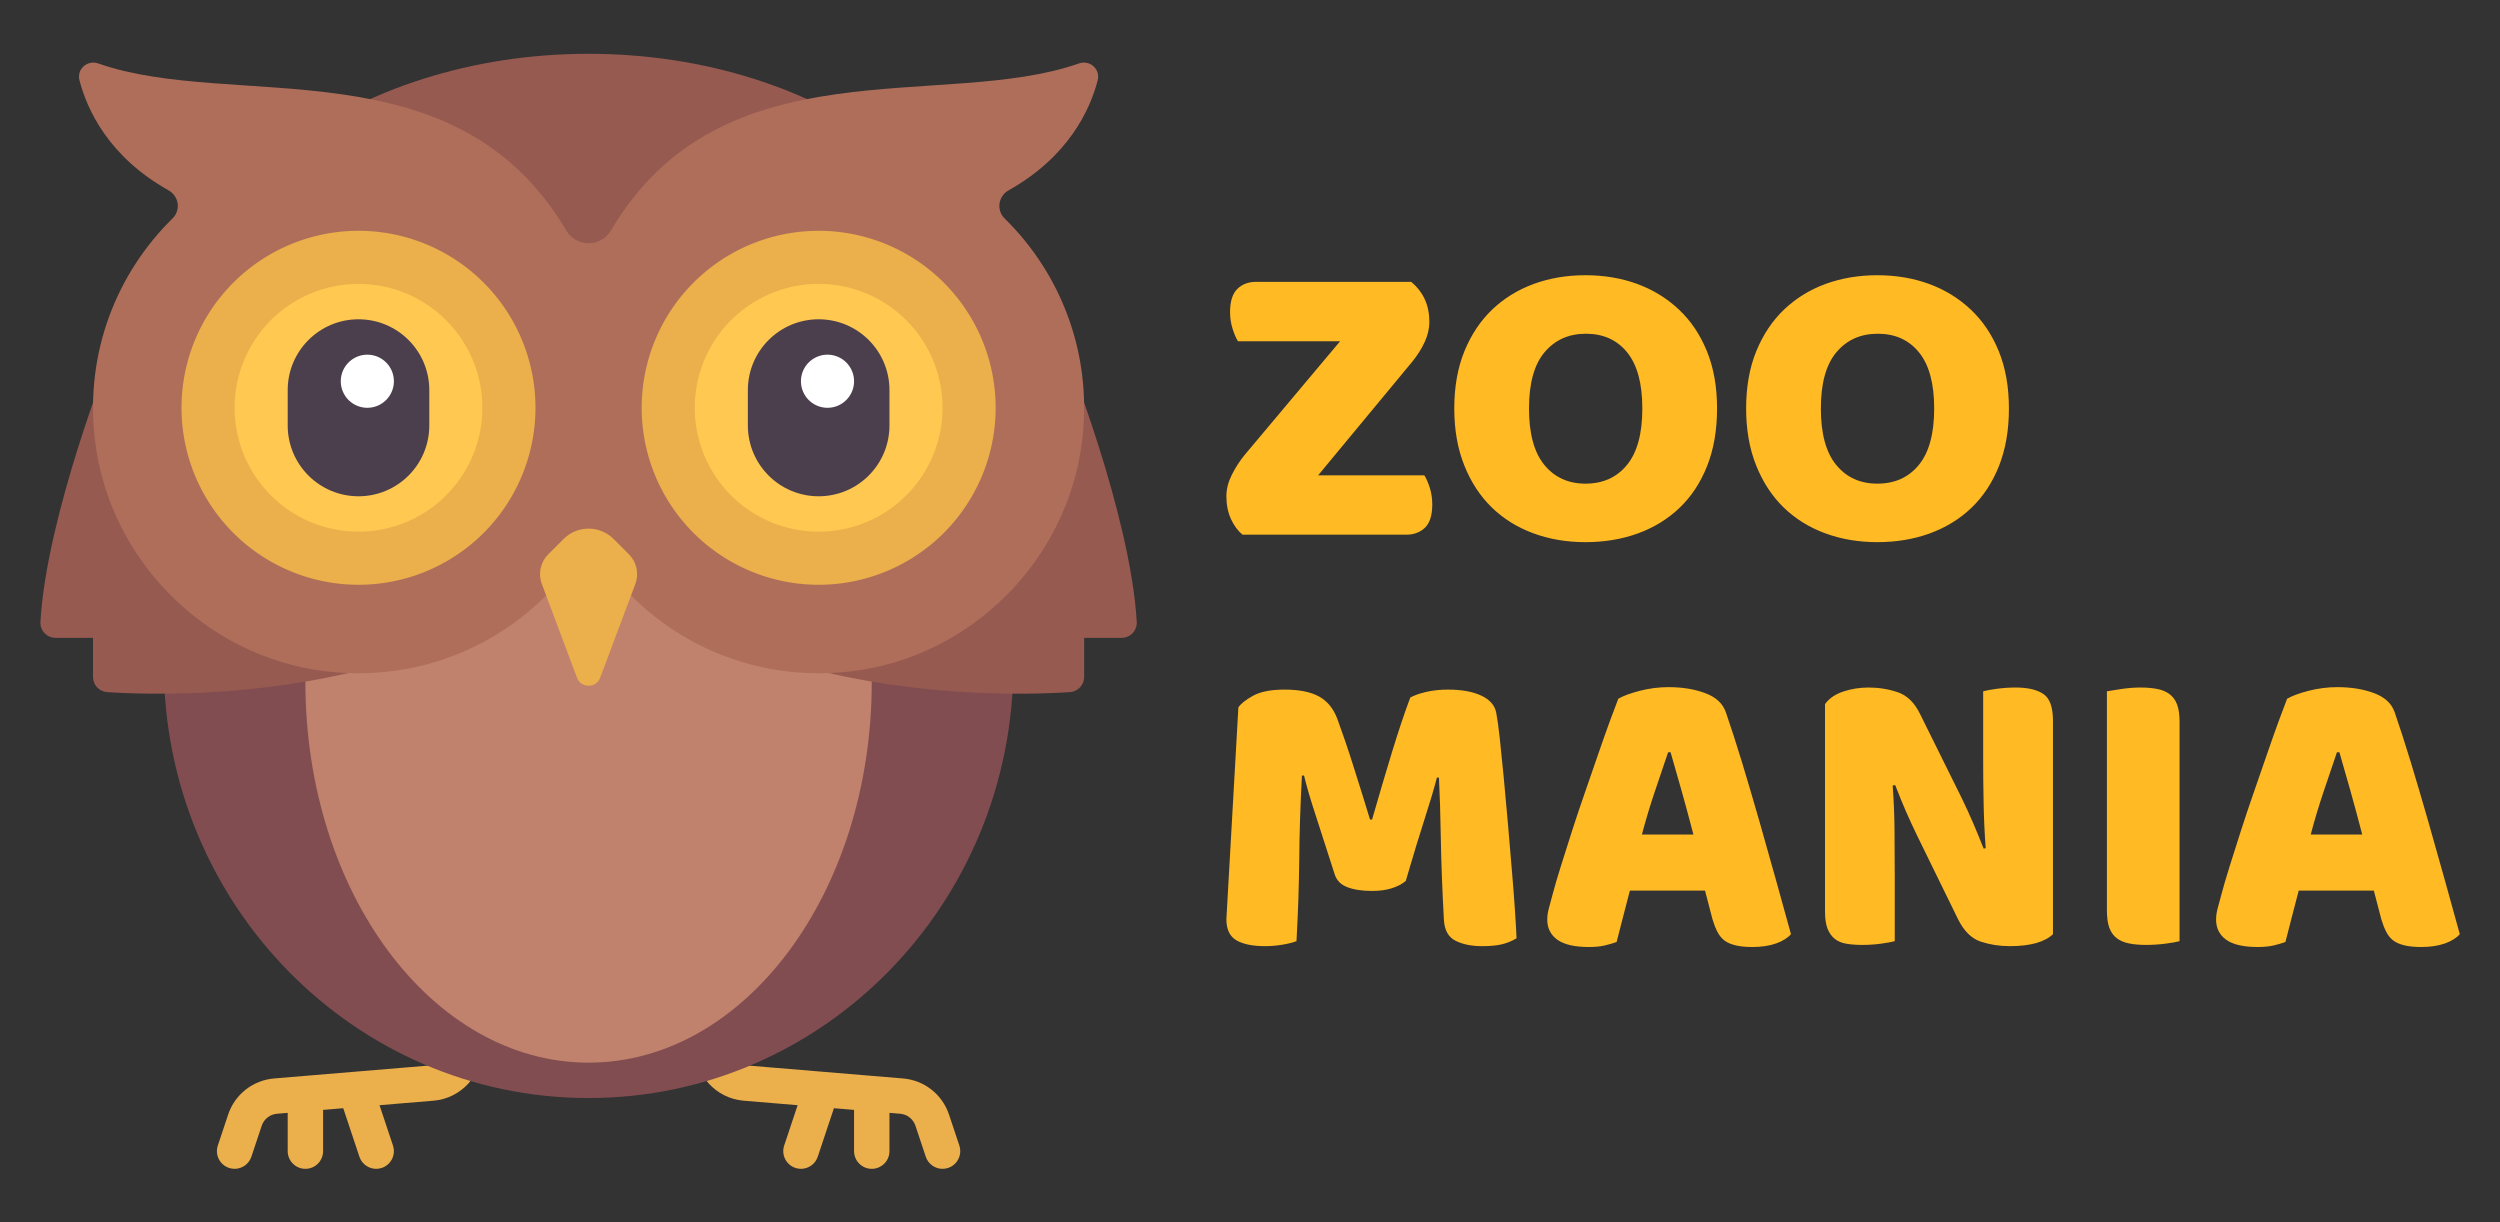 <svg width="450" height="220" xmlns="http://www.w3.org/2000/svg" data-bbox="50.487990808580435 155.56419372558594 435.528506464404 200.87160272679466">

 <rect width="100%" height="100%" fill="#333333" stroke="none"/>

 <g>
  <title>Layer 1</title>
  <g id="svg_19">
   <g transform="matrix(0.392 0 0 0.392 48.808 155.564)" id="svg_1" data-uid="o_f9g1kk4j2_6">
    <path id="svg_2" data-uid="o_f9g1kk4j2_7" fill="#ebaf4b" d="m88.867,74.842c-4.492,0 -8.127,3.639 -8.127,8.127l0,1.298c0,4.194 -3.27,7.75 -7.452,8.099l-71.936,5.996c-9.73,0.81 -18.016,7.321 -21.103,16.583l-4.738,14.214c-1.421,4.258 0.881,8.861 5.135,10.282c0.857,0.286 1.722,0.421 2.571,0.421c3.405,0 6.571,-2.155 7.706,-5.559l4.738,-14.214c1.032,-3.087 3.794,-5.258 7.04,-5.528l4.897,-0.408l0,17.579c0,4.488 3.635,8.127 8.127,8.127s8.127,-3.639 8.127,-8.127l0,-18.933l9.249,-0.771l7.425,22.276c1.135,3.405 4.302,5.559 7.706,5.559c0.849,0 1.714,-0.135 2.571,-0.421c4.254,-1.421 6.556,-6.024 5.135,-10.282l-6.174,-18.522l24.872,-2.073c12.54,-1.044 22.357,-11.718 22.357,-24.297l0,-1.298c0,-4.489 -3.634,-8.128 -8.126,-8.128z"/>
    <path id="svg_3" data-uid="o_f9g1kk4j2_8" fill="#ebaf4b" d="m202.643,74.842c4.492,0 8.127,3.639 8.127,8.127l0,1.298c0,4.194 3.27,7.75 7.452,8.099l71.936,5.996c9.73,0.81 18.016,7.321 21.103,16.583l4.738,14.214c1.421,4.258 -0.881,8.861 -5.135,10.282c-0.857,0.286 -1.722,0.421 -2.571,0.421c-3.405,0 -6.571,-2.155 -7.706,-5.559l-4.738,-14.214c-1.032,-3.087 -3.794,-5.258 -7.04,-5.528l-4.897,-0.408l0,17.579c0,4.488 -3.635,8.127 -8.127,8.127s-8.127,-3.639 -8.127,-8.127l0,-18.933l-9.249,-0.771l-7.425,22.276c-1.135,3.405 -4.302,5.559 -7.706,5.559c-0.849,0 -1.714,-0.135 -2.571,-0.421c-4.254,-1.421 -6.556,-6.024 -5.135,-10.282l6.174,-18.522l-24.872,-2.073c-12.54,-1.044 -22.357,-11.718 -22.357,-24.297l0,-1.298c0,-4.489 3.634,-8.128 8.126,-8.128z"/>
    <path id="svg_4" data-uid="o_f9g1kk4j2_9" d="m-49.295,-91.759c0,-109.965 87.327,-199.11 195.05,-199.11c107.723,0 195.05,89.145 195.05,199.11c0,109.965 -87.327,199.11 -195.05,199.11c-107.723,0 -195.05,-89.145 -195.05,-199.11z" data-ry="199.11" data-rx="195.05" data-cy="280.38" data-cx="256.001" fill="#824D51"/>
    <path id="svg_5" data-uid="o_f9g1kk4j2_10" d="m15.725,-83.629c0,-96.501 58.216,-174.73 130.03,-174.73c71.814,0 130.03,78.229 130.03,174.73c0,96.501 -58.216,174.73 -130.03,174.73c-71.814,0 -130.03,-78.229 -130.03,-174.73z" data-ry="174.73" data-rx="130.03" data-cy="288.51" data-cx="256.001" fill="#C0826C"/>
    <path id="svg_6" data-uid="o_f9g1kk4j2_11" fill="#965A50" d="m365.182,-233.981l-25.858,25.858c0.938,-5.816 1.477,-11.725 1.477,-17.731c0,-80.791 -87.325,-146.285 -195.046,-146.285s-195.046,65.494 -195.046,146.285c0,6.006 0.539,11.915 1.477,17.731l-25.858,-25.858c0,0 -29.395,73.487 -32.28,122.629c-0.236,4.011 2.925,7.401 6.943,7.401l17.21,0l0,17.974c0,3.666 2.844,6.696 6.502,6.94c18.976,1.268 76.662,3.09 135.306,-15.415c-3.65,-1.373 85.746,-42.008 85.746,-42.008s81.269,40.635 85.746,42.008c58.644,18.504 116.33,16.682 135.306,15.415c3.658,-0.244 6.502,-3.275 6.502,-6.94l0,-17.974l17.21,0c4.018,0 7.179,-3.391 6.943,-7.401c-2.885,-49.142 -32.28,-122.629 -32.28,-122.629z"/>
    <path id="svg_7" data-uid="o_f9g1kk4j2_12" fill="#AF6E5A" d="m338.627,-309.454c27.642,-15.503 37.435,-37.153 40.905,-50.528c1.328,-5.121 -3.629,-9.484 -8.621,-7.732c-62.354,21.888 -163.89,-9.678 -214.844,76.628c-4.677,7.921 -15.946,7.921 -20.622,0c-50.956,-86.306 -152.492,-54.74 -214.845,-76.627c-4.992,-1.752 -9.95,2.611 -8.621,7.732c3.47,13.374 13.264,35.025 40.905,50.528c4.778,2.68 5.73,9.085 1.821,12.924c-25.612,25.15 -40.186,61.496 -35.696,101.142c6.268,55.355 50.802,100.207 106.119,106.798c51.342,6.117 97.277,-19.731 120.628,-60.241c23.352,40.51 69.287,66.358 120.628,60.241c55.317,-6.591 99.851,-51.443 106.119,-106.798c4.489,-39.646 -10.084,-75.992 -35.696,-101.142c-3.91,-3.84 -2.959,-10.245 1.82,-12.925z"/>
    <path id="svg_8" data-uid="o_f9g1kk4j2_13" d="m40.105,-209.599m-81.27,0a81.27,81.27 0 1 0 162.54,0a81.27,81.27 0 1 0 -162.54,0" data-r="81.27" data-cy="162.54" data-cx="150.351" data-type="circle" fill="#ebaf4b"/>
    <path id="svg_9" data-uid="o_f9g1kk4j2_14" d="m40.105,-209.599m-56.888,0a56.888,56.888 0 1 0 113.776,0a56.888,56.888 0 1 0 -113.776,0" data-r="56.888" data-cy="162.54" data-cx="150.351" data-type="circle" fill="#FFC850"/>
    <path id="svg_10" data-uid="o_f9g1kk4j2_15" fill="#ebaf4b" d="m151.082,-85.647l16.15,-43.066c1.769,-4.717 0.617,-10.032 -2.945,-13.594l-7.039,-7.039c-6.348,-6.348 -16.639,-6.348 -22.986,0l-7.039,7.039c-3.562,3.562 -4.713,8.877 -2.945,13.594l16.15,43.066c1.846,4.922 8.808,4.922 10.654,0z"/>
    <path id="svg_11" data-uid="o_f9g1kk4j2_16" fill="#4B3F4E" d="m40.105,-168.966l0,0c-17.954,0 -32.508,-14.554 -32.508,-32.508l0,-16.254c0,-17.953 14.554,-32.508 32.508,-32.508l0,0c17.953,0 32.508,14.554 32.508,32.508l0,16.254c0,17.954 -14.554,32.508 -32.508,32.508z"/>
    <path id="svg_12" data-uid="o_f9g1kk4j2_17" d="m44.165,-221.789m-12.19,0a12.19,12.19 0 1 0 24.38,0a12.19,12.19 0 1 0 -24.38,0" data-r="12.19" data-cy="150.35" data-cx="154.411" data-type="circle" fill="#FFFFFF"/>
    <path id="svg_13" data-uid="o_f9g1kk4j2_18" d="m251.405,-209.599m-81.27,0a81.27,81.27 0 1 0 162.54,0a81.27,81.27 0 1 0 -162.54,0" data-r="81.27" data-cy="162.54" data-cx="361.651" data-type="circle" fill="#ebaf4b"/>
    <path id="svg_14" data-uid="o_f9g1kk4j2_19" d="m251.405,-209.599m-56.888,0a56.888,56.888 0 1 0 113.776,0a56.888,56.888 0 1 0 -113.776,0" data-r="56.888" data-cy="162.54" data-cx="361.651" data-type="circle" fill="#FFC850"/>
    <path id="svg_15" data-uid="o_f9g1kk4j2_20" fill="#4B3F4E" d="m251.405,-168.966l0,0c-17.954,0 -32.508,-14.554 -32.508,-32.508l0,-16.254c0,-17.953 14.554,-32.508 32.508,-32.508l0,0c17.953,0 32.508,14.554 32.508,32.508l0,16.254c0,17.954 -14.555,32.508 -32.508,32.508z"/>
    <path id="svg_16" data-uid="o_f9g1kk4j2_21" d="m255.465,-221.789m-12.19,0a12.19,12.19 0 1 0 24.38,0a12.19,12.19 0 1 0 -24.38,0" data-r="12.19" data-cy="150.35" data-cx="365.711" data-type="circle" fill="#FFFFFF"/>
   </g>
   <path id="svg_17" d="m224.028,81.895l17.188,-20.467l-18.378,0q-0.526,-0.83 -0.969,-2.242q-0.457,-1.425 -0.457,-2.989l0,0q0,-2.92 1.315,-4.193q1.301,-1.273 3.39,-1.273l0,0l27.885,0q3.28,2.699 3.28,7.182l0,0q0,1.868 -0.858,3.695q-0.858,1.827 -2.2,3.474l0,0l-16.966,20.481l19.125,0q0.526,0.816 0.983,2.242q0.443,1.412 0.443,2.989l0,0q0,2.906 -1.301,4.179q-1.315,1.273 -3.404,1.273l0,0l-29.449,0q-1.273,-1.052 -2.09,-2.837q-0.816,-1.799 -0.816,-4.11l0,0q0,-1.868 0.969,-3.819q0.969,-1.937 2.311,-3.584l0,0zm37.741,-8.372l0,0q0,-5.826 1.827,-10.31q1.841,-4.484 5.01,-7.501q3.183,-3.031 7.473,-4.608q4.304,-1.564 9.3,-1.564l0,0q5.01,0 9.313,1.564q4.29,1.578 7.501,4.608q3.224,3.017 5.051,7.501q1.827,4.484 1.827,10.31l0,0q0,5.84 -1.785,10.351q-1.799,4.525 -4.982,7.556q-3.169,3.017 -7.501,4.594q-4.332,1.564 -9.424,1.564l0,0q-5.079,0 -9.41,-1.605q-4.332,-1.605 -7.473,-4.664q-3.141,-3.072 -4.927,-7.556q-1.799,-4.484 -1.799,-10.241zm13.451,0l0,0q0,6.809 2.768,10.171q2.768,3.363 7.39,3.363l0,0q4.719,0 7.473,-3.363q2.768,-3.363 2.768,-10.171l0,0q0,-6.726 -2.726,-10.088q-2.726,-3.363 -7.431,-3.363l0,0q-4.636,0 -7.445,3.335q-2.795,3.321 -2.795,10.116zm39.083,0l0,0q0,-5.826 1.827,-10.31q1.841,-4.484 5.01,-7.501q3.183,-3.031 7.473,-4.608q4.304,-1.564 9.3,-1.564l0,0q5.01,0 9.313,1.564q4.29,1.578 7.501,4.608q3.224,3.017 5.051,7.501q1.827,4.484 1.827,10.31l0,0q0,5.84 -1.785,10.351q-1.799,4.525 -4.982,7.556q-3.169,3.017 -7.501,4.594q-4.332,1.564 -9.424,1.564l0,0q-5.079,0 -9.41,-1.605q-4.332,-1.605 -7.473,-4.664q-3.141,-3.072 -4.927,-7.556q-1.799,-4.484 -1.799,-10.241zm13.451,0l0,0q0,6.809 2.768,10.171q2.768,3.363 7.39,3.363l0,0q4.719,0 7.473,-3.363q2.768,-3.363 2.768,-10.171l0,0q0,-6.726 -2.726,-10.088q-2.726,-3.363 -7.431,-3.363l0,0q-4.636,0 -7.445,3.335q-2.795,3.321 -2.795,10.116z" data-uid="o_f9g1kk4j2_22" font-weight="400" font-style="normal" text="ZOO" font-family="Baloo Bhai" font-size="54" font-scale="contain" space="preserve" fill="rgba(255, 186, 36, 1)" offset="0.5" text-anchor="middle"/>
   <path id="svg_18" d="m253.033,158.572l0,0q-0.983,0.83 -2.505,1.315q-1.536,0.484 -3.557,0.484l0,0q-2.685,0 -4.442,-0.678q-1.758,-0.664 -2.283,-2.311l0,0q-2.09,-6.573 -3.432,-10.656q-1.342,-4.069 -2.09,-7.127l0,0l-0.374,0q-0.235,4.401 -0.346,8.026q-0.111,3.626 -0.138,7.072q-0.042,3.432 -0.152,6.947q-0.111,3.515 -0.346,7.763l0,0q-0.969,0.374 -2.532,0.637q-1.578,0.263 -3.141,0.263l0,0q-3.294,0 -5.12,-1.038q-1.827,-1.052 -1.827,-3.819l0,0l2.159,-38.112q0.609,-0.969 2.616,-2.09q2.02,-1.121 5.688,-1.121l0,0q3.958,0 6.2,1.232q2.242,1.232 3.294,3.999l0,0q0.664,1.799 1.453,4.11q0.789,2.311 1.564,4.788q0.789,2.463 1.536,4.885q0.747,2.436 1.342,4.373l0,0l0.374,0q1.799,-6.269 3.584,-12.137q1.799,-5.868 3.294,-9.825l0,0q1.121,-0.609 2.878,-1.01q1.758,-0.415 3.916,-0.415l0,0q3.667,0 5.978,1.079q2.325,1.093 2.699,3.1l0,0q0.291,1.495 0.637,4.608q0.332,3.1 0.706,6.975q0.374,3.889 0.747,8.22q0.374,4.345 0.706,8.345q0.346,3.986 0.567,7.321q0.221,3.321 0.291,5.12l0,0q-1.259,0.747 -2.643,1.079q-1.384,0.332 -3.557,0.332l0,0q-2.837,0 -4.774,-0.969q-1.951,-0.969 -2.103,-3.806l0,0q-0.443,-8.151 -0.554,-14.655q-0.111,-6.504 -0.332,-10.905l0,0l-0.374,0q-0.747,2.906 -2.173,7.321q-1.425,4.415 -3.432,11.279zm38.261,-32.798l0,0q1.259,-0.747 3.847,-1.425q2.574,-0.664 5.189,-0.664l0,0q3.736,0 6.615,1.079q2.878,1.079 3.695,3.404l0,0q1.342,3.875 2.92,9.037q1.564,5.162 3.141,10.656q1.564,5.48 3.058,10.836q1.495,5.342 2.616,9.452l0,0q-0.9,1.038 -2.685,1.674q-1.799,0.637 -4.262,0.637l0,0q-1.799,0 -3.031,-0.304q-1.232,-0.291 -2.02,-0.886q-0.775,-0.609 -1.259,-1.578q-0.498,-0.969 -0.872,-2.242l0,0l-1.342,-5.148l-13.52,0q-0.595,2.242 -1.204,4.622q-0.595,2.394 -1.19,4.636l0,0q-1.052,0.374 -2.2,0.637q-1.162,0.263 -2.809,0.263l0,0q-3.806,0 -5.646,-1.301q-1.827,-1.315 -1.827,-3.626l0,0q0,-1.052 0.304,-2.103q0.291,-1.038 0.664,-2.463l0,0q0.526,-2.02 1.467,-5.01q0.927,-2.989 2.048,-6.463q1.121,-3.474 2.394,-7.127q1.273,-3.667 2.394,-6.919q1.121,-3.252 2.048,-5.785q0.941,-2.546 1.467,-3.889zm9.41,9.632l-0.443,0q-1.052,3.141 -2.366,6.989q-1.301,3.847 -2.353,7.819l0,0l9.272,0q-1.052,-4.041 -2.131,-7.888q-1.079,-3.847 -1.979,-6.919l0,0zm68.831,-5.674l0,38.416q-1.052,1.038 -3.031,1.605q-1.979,0.554 -4.747,0.554l0,0q-2.768,0 -5.231,-0.816q-2.463,-0.83 -4.041,-3.958l0,0l-7.39,-15.098q-1.121,-2.325 -2.02,-4.373q-0.9,-2.062 -1.937,-4.747l0,0l-0.457,0.069q0.304,4.041 0.332,8.22q0.042,4.193 0.042,8.22l0,0l0,11.583q-0.816,0.235 -2.505,0.457q-1.674,0.221 -3.321,0.221l0,0q-1.647,0 -2.92,-0.221q-1.259,-0.221 -2.09,-0.9q-0.816,-0.678 -1.273,-1.827q-0.443,-1.162 -0.443,-3.031l0,0l0,-37.364q1.052,-1.495 3.211,-2.242q2.173,-0.747 4.636,-0.747l0,0q2.768,0 5.273,0.858q2.505,0.858 3.999,3.93l0,0l7.473,15.084q1.121,2.325 2.007,4.373q0.9,2.062 1.951,4.747l0,0l0.374,-0.069q-0.304,-4.041 -0.374,-8.068q-0.083,-4.041 -0.083,-8.082l0,0l0,-12.095q0.83,-0.235 2.505,-0.457q1.688,-0.221 3.335,-0.221l0,0q3.28,0 4.996,1.162q1.73,1.149 1.73,4.816l0,0zm22.787,0.221l0,39.454q-0.816,0.235 -2.574,0.457q-1.758,0.221 -3.474,0.221l0,0q-1.73,0 -3.031,-0.263q-1.315,-0.263 -2.2,-0.927q-0.9,-0.678 -1.356,-1.868q-0.443,-1.204 -0.443,-3.141l0,0l0,-39.454q0.816,-0.152 2.616,-0.415q1.799,-0.263 3.432,-0.263l0,0q1.73,0 3.031,0.263q1.315,0.263 2.2,0.927q0.9,0.678 1.356,1.868q0.443,1.204 0.443,3.141l0,0zm19.36,-4.179l0,0q1.259,-0.747 3.847,-1.425q2.574,-0.664 5.189,-0.664l0,0q3.736,0 6.615,1.079q2.878,1.079 3.695,3.404l0,0q1.342,3.875 2.92,9.037q1.564,5.162 3.141,10.656q1.564,5.48 3.058,10.836q1.495,5.342 2.616,9.452l0,0q-0.9,1.038 -2.685,1.674q-1.799,0.637 -4.262,0.637l0,0q-1.799,0 -3.031,-0.304q-1.232,-0.291 -2.02,-0.886q-0.775,-0.609 -1.259,-1.578q-0.498,-0.969 -0.872,-2.242l0,0l-1.342,-5.148l-13.52,0q-0.595,2.242 -1.204,4.622q-0.595,2.394 -1.19,4.636l0,0q-1.052,0.374 -2.2,0.637q-1.162,0.263 -2.809,0.263l0,0q-3.806,0 -5.646,-1.301q-1.827,-1.315 -1.827,-3.626l0,0q0,-1.052 0.304,-2.103q0.291,-1.038 0.664,-2.463l0,0q0.526,-2.02 1.467,-5.01q0.927,-2.989 2.048,-6.463q1.121,-3.474 2.394,-7.127q1.273,-3.667 2.394,-6.919q1.121,-3.252 2.048,-5.785q0.941,-2.546 1.467,-3.889zm9.41,9.632l-0.443,0q-1.052,3.141 -2.366,6.989q-1.301,3.847 -2.353,7.819l0,0l9.272,0q-1.052,-4.041 -2.131,-7.888q-1.079,-3.847 -1.979,-6.919l0,0z" data-uid="o_f9g1kk4j2_23" font-weight="400" font-style="normal" text="MANIA" font-family="Baloo Bhai" font-size="54" font-scale="contain" space="preserve" fill="rgba(255, 186, 36, 1)" offset="0.5" text-anchor="middle"/>
  </g>
 </g>
</svg>